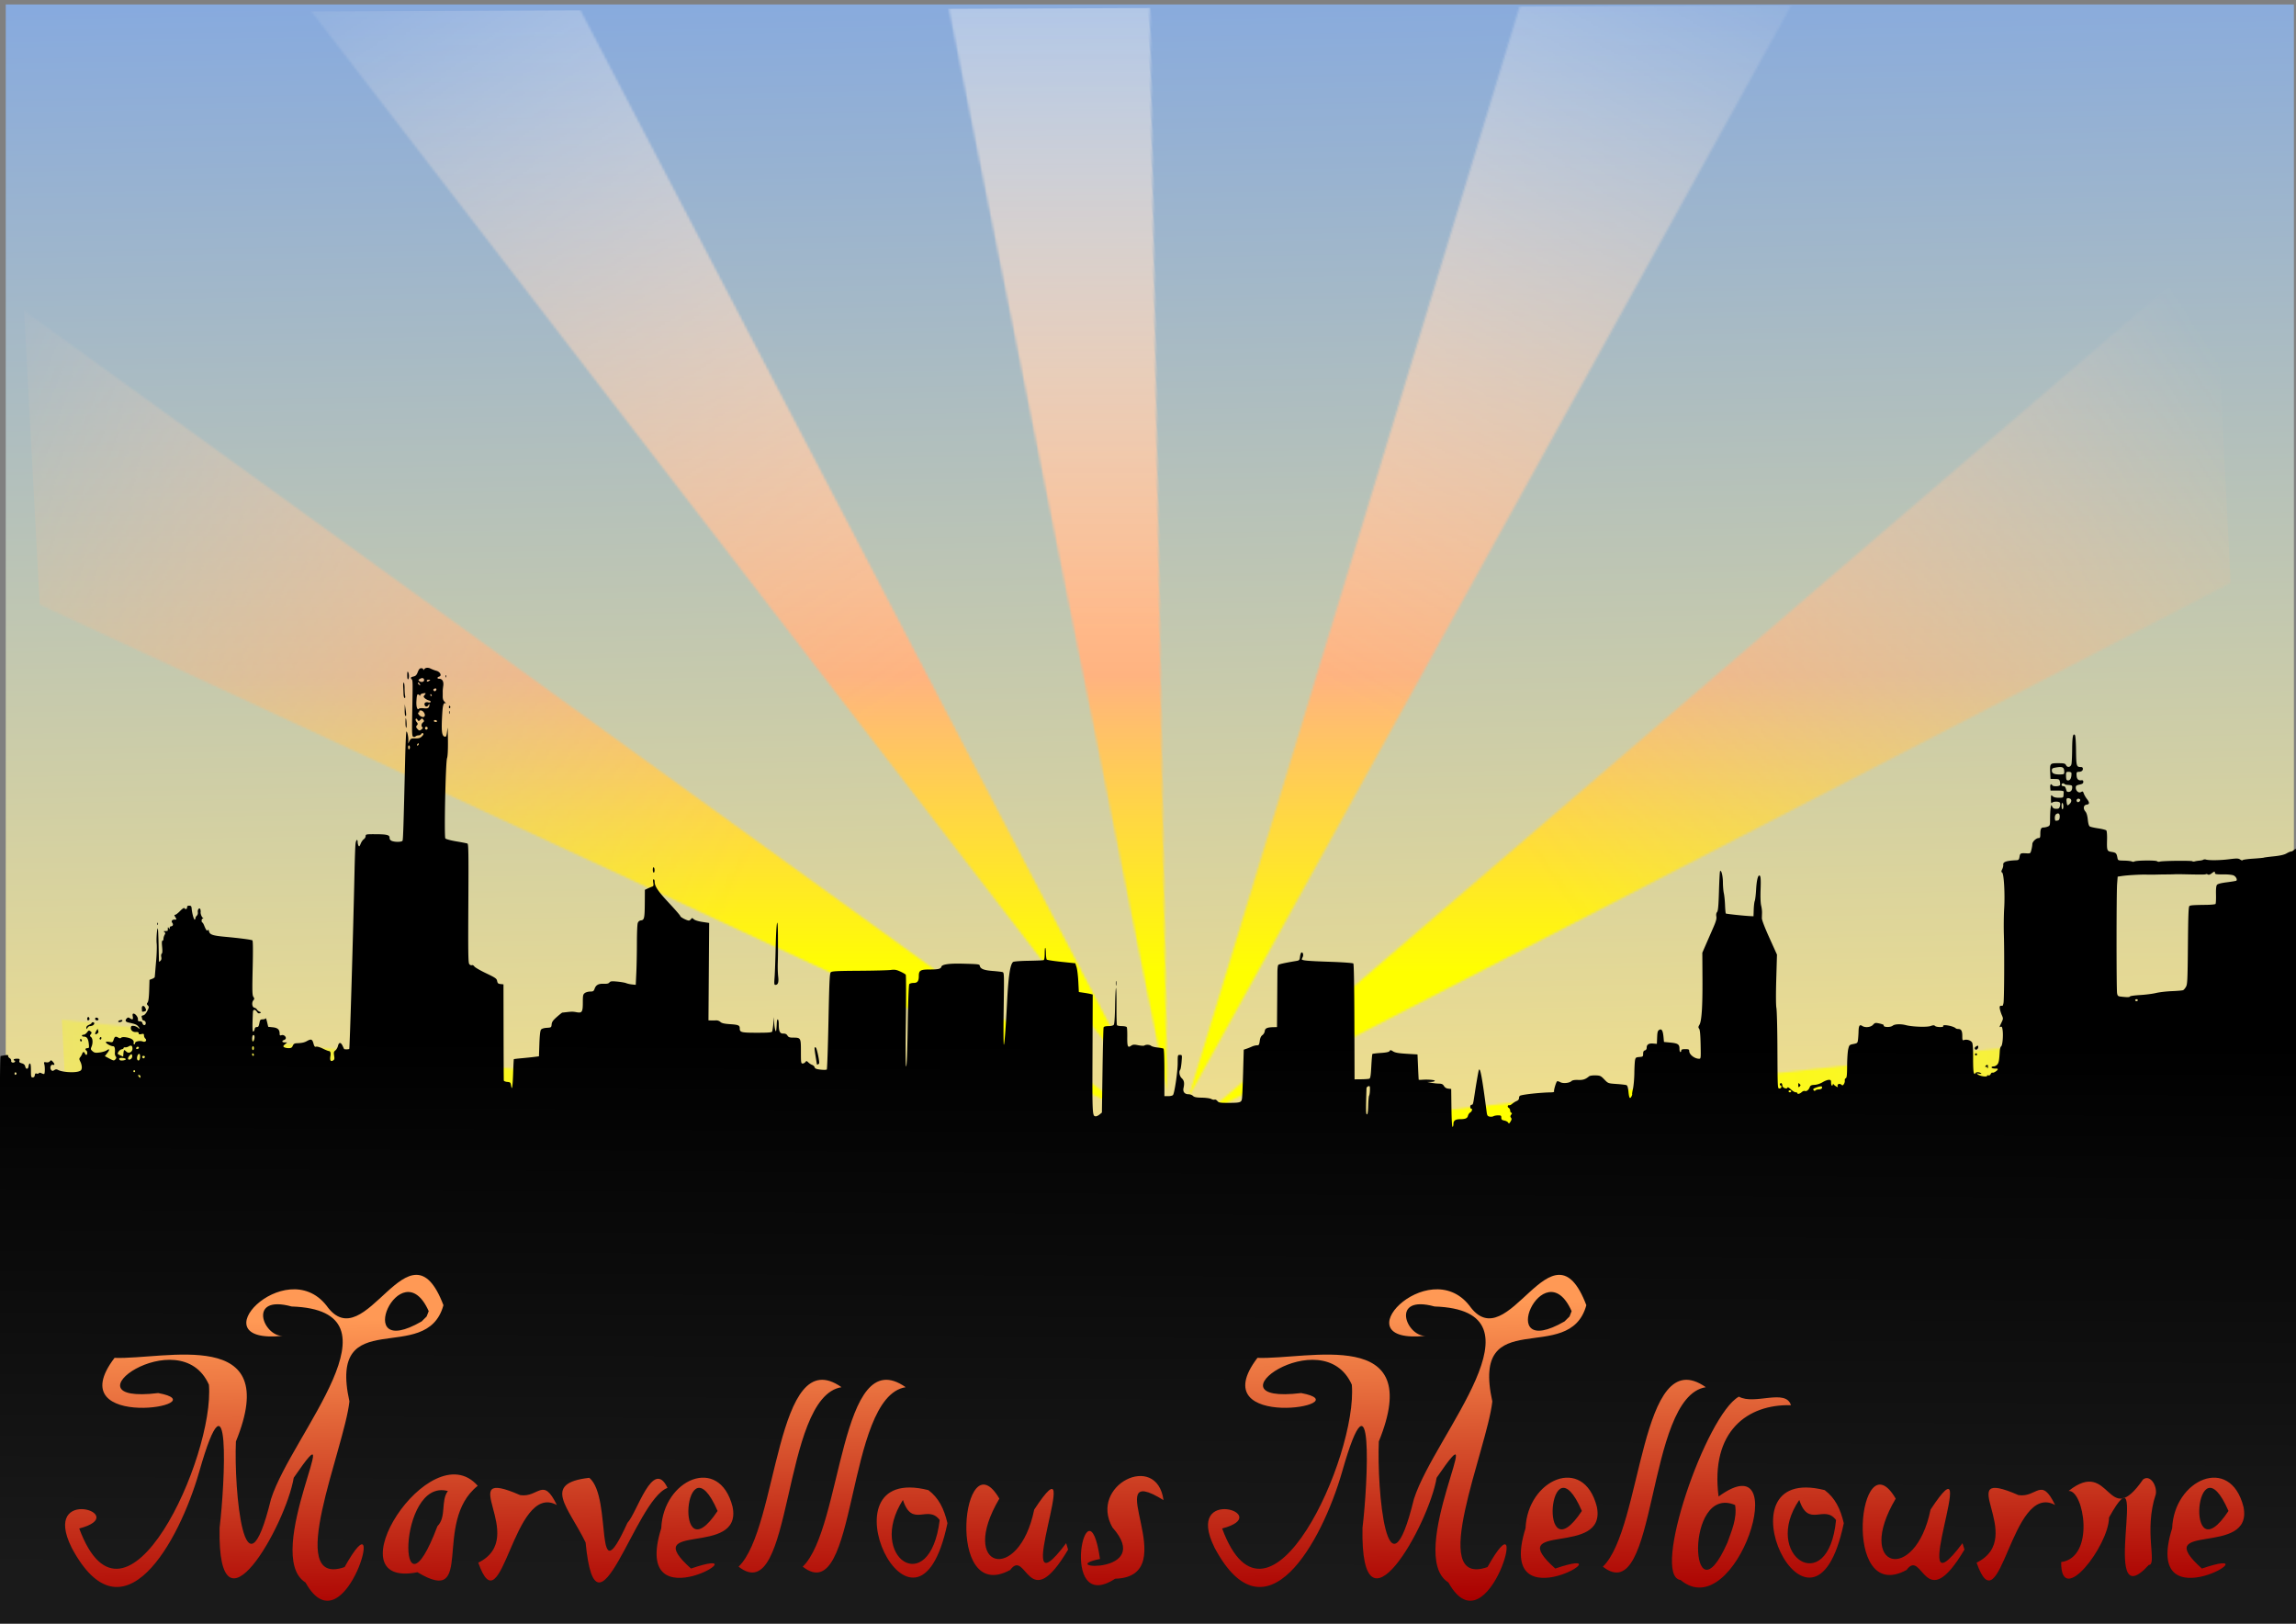 <svg xmlns="http://www.w3.org/2000/svg" xmlns:xlink="http://www.w3.org/1999/xlink" viewBox="0 0 1052.4 744.09" version="1.0"><rect x="0" y="0" width="1052.4" height="744.09" fill="#808080" stroke="none"/><defs><linearGradient id="b"><stop offset="0" stop-color="#f60"/><stop offset="1" stop-color="#fff" stop-opacity="0"/></linearGradient><linearGradient id="e" y2="454.79" gradientUnits="userSpaceOnUse" x2="527.88" gradientTransform="matrix(1.023 0 0 1.034 -10.475 -27.516)" y1="13.131" x1="527.88"><stop offset="0" stop-color="#fff"/><stop offset=".703" stop-color="#ffb380"/><stop offset="1" stop-color="#ff0"/></linearGradient><linearGradient id="g" y2="702.93" gradientUnits="userSpaceOnUse" x2="180.11" gradientTransform="translate(-14.731 37.426)" y1="567.08" x1="178.05"><stop offset="0" stop-color="#f95"/><stop offset="1" stop-color="#a00"/></linearGradient><linearGradient id="c" y2="590.66" gradientUnits="userSpaceOnUse" x2="449.14" gradientTransform="matrix(.995 0 0 1 -2.911 0)" y1="-3.538" x1="437.98"><stop offset="0" stop-color="#87aade"/><stop offset="1" stop-color="#ffe680"/></linearGradient><linearGradient id="f" y2="721.45" gradientUnits="userSpaceOnUse" x2="533.11" y1="476.51" x1="534.14"><stop offset="0"/><stop offset="1" stop-color="#1a1a1a"/></linearGradient><linearGradient id="a" y2="134.24" xlink:href="#b" gradientUnits="userSpaceOnUse" x2="157.46" y1="55.593" x1="157.46"/><mask id="d" maskUnits="userSpaceOnUse"><g transform="matrix(1.474 0 0 1.597 1219.2 -1242.4)" fill="url(#a)"><path transform="matrix(0 .612 -3.491 0 -421.94 1005.9)" d="M245.36 170.13H69.57l43.948-76.119 43.948-76.119 43.948 76.119 43.948 76.119z"/><path transform="matrix(-.158 .591 -3.372 -.903 -398.69 1022)" d="M245.36 170.13H69.57l43.948-76.119 43.948-76.119 43.948 76.119 43.948 76.119z"/><path transform="matrix(-.306 .53 -3.023 -1.745 -380.39 1043.6)" d="M245.36 170.13H69.57l43.948-76.119 43.948-76.119 43.948 76.119 43.948 76.119z"/><path transform="rotate(135 -405.568 458.272) scale(.612 3.491)" d="M245.36 170.13H69.57l43.948-76.119 43.948-76.119 43.948 76.119 43.948 76.119z"/><path transform="matrix(-.53 .306 -1.745 -3.023 -363.24 1096.9)" d="M245.36 170.13H69.57l43.948-76.119 43.948-76.119 43.948 76.119 43.948 76.119z"/><path transform="matrix(-.591 .158 -.903 -3.372 -365.55 1125.1)" d="M245.36 170.13H69.57l43.948-76.119 43.948-76.119 43.948 76.119 43.948 76.119z"/><path transform="matrix(-.612 0 0 -3.491 -375.07 1151.8)" d="M245.36 170.13H69.57l43.948-76.119 43.948-76.119 43.948 76.119 43.948 76.119z"/><path transform="matrix(-.591 -.158 .903 -3.372 -391.17 1175)" d="M245.36 170.13H69.57l43.948-76.119 43.948-76.119 43.948 76.119 43.948 76.119z"/><path transform="matrix(-.53 -.306 1.745 -3.023 -412.73 1193.3)" d="M245.36 170.13H69.57l43.948-76.119 43.948-76.119 43.948 76.119 43.948 76.119z"/><path transform="rotate(-135 30.502 693.472) scale(.612 3.491)" d="M245.36 170.13H69.57l43.948-76.119 43.948-76.119 43.948 76.119 43.948 76.119z"/><path transform="matrix(-.306 -.53 3.023 -1.745 -466.11 1210.5)" d="M245.36 170.13H69.57l43.948-76.119 43.948-76.119 43.948 76.119 43.948 76.119z"/><path transform="matrix(-.158 -.591 3.372 -.903 -494.29 1208.1)" d="M245.36 170.13H69.57l43.948-76.119 43.948-76.119 43.948 76.119 43.948 76.119z"/><path transform="matrix(0 -.612 3.491 0 -520.92 1198.6)" d="M245.36 170.13H69.57l43.948-76.119 43.948-76.119 43.948 76.119 43.948 76.119z"/></g></mask></defs><path fill="url(#c)" d="M2.638 2.041h1048.8v694.63H2.638z"/><path d="M44.009 3.025l1011.9-4.117-43.3 731.52-1009.5 2.06L44.018 3.018z" mask="url(#d)" transform="matrix(.994 0 .109 1 -40.319 2.79)" fill="url(#e)"/><path d="M-.236 660.71c0-141.02.102-176.71.508-176.76.279-.04 1.2-.195 2.047-.343 1.138-.2 1.509-.123 1.422.294-.064.31.253.778.705 1.04.465.269.76.81.681 1.245-.154.845 1.297 1.119 1.748.33.138-.242.058-.44-.18-.44a.436.436 0 01-.43-.44c0-.242.653-.44 1.45-.44 1.254 0 1.416.117 1.197.861-.204.696.002.932 1.077 1.234.93.26 1.4.696 1.564 1.447.32 1.47 1.385 1.377 1.546-.134.07-.665.345-1.21.61-1.21.326 0 .48 1.025.48 3.188 0 2.896.075 3.189.813 3.189.538 0 .858-.341.945-1.009.099-.754.321-.943.88-.751.412.14.861.058 1-.185.166-.29.594-.272 1.255.054.552.272 1.091.4 1.199.282.333-.36.362-3.167.046-4.366-.28-1.058-.22-1.124.868-.951.725.115 1.362-.068 1.68-.483.453-.59.602-.57 1.297.183.995 1.076 1.008 1.71.03 1.433-.971-.275-1.504 1.557-.706 2.42.449.486.696.49 1.385.024.648-.437 1.055-.45 1.779-.061 1.777.956 6.97 1.349 9.27.701 1.153-.325 1.447-.638 1.556-1.657.074-.691-.191-1.911-.59-2.71-.655-1.318-.663-1.53-.094-2.246.347-.435.743-1.138.882-1.561.31-.944.922-.998 1.237-.11.129.363.423.66.653.66.538 0 .549-1.621.013-1.98-.704-.47-.442-1.099.46-1.099.785 0 .846-.183.659-1.978-.245-2.352-.872-3.298-2.185-3.298-.531 0-.966-.198-.966-.44s.353-.44.783-.44c.431 0 1.138-.486 1.57-1.081.69-.95.878-1.01 1.538-.488.659.522.68.688.173 1.35-.506.659-.491.824.117 1.305.815.645.912 2.757.202 4.442-.44 1.047-.388 1.264.496 2.038.83.728 1.348.82 3.236.572 1.236-.161 2.675-.59 3.197-.953 1.401-.973 1.54-.384.289 1.226l-1.098 1.411 2.076 1.106c1.92 1.022 2.126 1.051 2.74.387.517-.56.558-.854.185-1.34-.263-.343-.447-.996-.409-1.451.185-2.21-.074-3.247-.81-3.247-1.009 0-3.313-1.272-3.313-1.83 0-.274.606-.335 1.576-.158 1.488.272 1.6.213 2.01-1.06.469-1.453.88-1.618 2.173-.868.58.336.958.341 1.257.017.576-.622 3.918-.107 5.056.781.557.434.816.992.684 1.47-.118.422-.018.769.22.769s.434-.275.434-.61c0-.741 2.287-1.18 3.524-.677 1.178.48 2.052-.54 1.154-1.347-.338-.304-.614-.948-.614-1.433 0-.743-.19-.84-1.22-.616-.918.198-1.219.102-1.219-.392 0-.453-.365-.625-1.178-.558-1.46.12-2.558-.807-2.397-2.024.097-.737.362-.89 1.34-.775.67.079 1.54.456 1.93.838.925.903.925.322 0-.719-.662-.746-1.41-1.037-4.271-1.658-1.458-.317-1.778-.93-.951-1.825.546-.591.806-.623 1.465-.178 1.268.857 1.625.653 1.36-.778-.183-.987-.094-1.319.353-1.319.874 0 2.166 1.72 2.019 2.686-.096.627.118.832.867.832.652 0 1.067.302 1.206.88.286 1.18 1.508 1.147 1.508-.042 0-.55-.326-1.013-.813-1.15-.447-.127-.812-.39-.812-.583 0-.194-.106-.65-.235-1.013-.159-.448.06-.707.68-.805.577-.092 1.26-.822 1.856-1.986.864-1.683.889-1.9.297-2.54-.545-.59-.562-.812-.103-1.41.356-.465.596-2.365.696-5.524l.152-4.815 1.173-.443c.645-.243 1.196-.62 1.223-.839.028-.218.096-.94.15-1.606.055-.665.298-3.539.54-6.386.24-2.848.332-6.143.203-7.322-.232-2.124.167-7.332.533-6.937.104.113.26 3.543.348 7.622.087 4.08.17 7.49.183 7.58.013.09.307-.09.652-.399.422-.38.547-.959.383-1.77-.143-.702-.053-1.336.213-1.514.311-.209.369-1.207.18-3.12-.194-1.958-.141-2.814.175-2.814.25 0 .453-.398.453-.885s.229-1.285.508-1.772c.419-.731.401-.96-.101-1.307-.472-.325-.358-.42.508-.426.614-.004 1.095-.155 1.069-.337-.027-.18-.024-.626.006-.989.048-.586.098-.586.448 0 .337.564.395.548.4-.11.003-.423.27-.77.592-.77.849 0 1.186-.818.634-1.538-.645-.84-.169-1.54 1.049-1.54.974 0 .983-.029.335-1.099-.545-.9-.561-1.099-.09-1.099.315 0 1.333-.789 2.26-1.753.928-.965 1.798-1.558 1.935-1.32.415.727 1.332.485 1.272-.335-.04-.544.241-.77.96-.77.833 0 1.035.237 1.124 1.32.171 2.074.977 5.057 1.366 5.057.195 0 .354-.273.354-.606 0-.333.289-.865.642-1.182.374-.336.568-1 .463-1.59-.215-1.22.783-2.375 1.153-1.334.13.365.194.931.144 1.259-.117.758.456 2.256 1.022 2.676.294.218.27.326-.071.33-.28.004-.508.403-.508.886s.138.88.307.88c.169 0 .562.643.873 1.429.815 2.056 1.324 2.684 1.676 2.067.176-.307.385-.08.539.584.35 1.508 1.709 1.966 7.373 2.485 6.632.608 12.015 1.316 12.51 1.646.269.18.311 4.48.123 12.63-.243 10.556-.197 12.485.317 13.236.531.777.53.965-.007 1.61-.857 1.028-.56 3.177.468 3.382.447.09.965.45 1.152.802.187.35.735.804 1.219 1.006.81.338.821.393.142.69-.516.225-.918.04-1.343-.616-.794-1.227-1.767-1.199-1.828.052-.323 6.643-.275 9.167.17 9.008.268-.095.546-.603.617-1.128.083-.608.42-.955.927-.955.814 0 .927-.192 1.355-2.308.199-.98.469-1.21 1.423-1.21.648 0 1.245-.218 1.327-.485.082-.267.383.5.668 1.706l.519 2.19 2.075.216c2.249.234 3.158 1.058 3.158 2.863 0 .853.153.992.832.759.906-.311 2.012.43 2.012 1.35 0 .317-.365.702-.812.855-1.184.407-.994 1.098.304 1.11l1.118.01-1.016.866c-.86.734-.923.933-.406 1.303.335.24 1.266.439 2.068.443 1.165.006 1.552-.215 1.921-1.093.348-.826.794-1.112 1.793-1.15 2.409-.09 3.485-.322 4.731-1.02 1.892-1.058 2.407-.87 2.947 1.078.391 1.414.638 1.714 1.238 1.508.412-.142 1.776.251 3.03.872 1.255.622 2.514 1.13 2.799 1.13.693 0 .971.901.719 2.33-.328 1.854.106 2.645 1.128 2.053.727-.42.81-.745.574-2.254-.232-1.486-.142-1.864.572-2.405.466-.353 1-1.277 1.185-2.052.423-1.768 1.286-1.805 2.099-.09.344.726.663 1.393.71 1.484.118.23 2.145.207 2.362-.028.242-.261 1.78-51.966 2.43-81.703.13-5.925.336-11.515.458-12.422.24-1.784.96-2.273.97-.66.003.545.178 1.284.387 1.643.303.518.505.337.98-.88.33-.842.979-1.78 1.442-2.085.463-.304.842-.948.842-1.43 0-.814.275-.875 3.962-.87 5.734.007 7.01.299 7.01 1.603 0 .725.324 1.186 1.042 1.481 1.447.596 4.537.537 4.896-.092.28-.49.486-6.892 1.204-37.404.164-6.953.43-12.642.59-12.642.413 0 .95 2.603.863 4.177l-.073 1.32.624-1.202c.558-1.073.843-1.196 2.666-1.151 1.614.04 2.25-.163 3.043-.969.734-.747.866-1.109.495-1.357-.296-.198-.644-.072-.837.3-.182.353-.743.64-1.246.64s-1.103.205-1.334.455c-.23.25-.715.33-1.076.18-.59-.244-.636-1.456-.45-11.776.245-13.713.24-14.01-.262-14.553-.652-.706-.453-1.005.855-1.289.97-.21 1.398-.66 1.93-2.029.508-1.309.917-1.76 1.597-1.763.503-.002.917.242.92.545.005.37.105.395.305.078.567-.896 1.8-1.069 3.079-.433.706.352 1.905.805 2.665 1.008 1.705.456 2.57 2.256 1.26 2.627-1.038.294-1.06 1.007-.03 1.007 1.44 0 2.178 1.283 1.88 3.267-.147.984-.257 2.086-.244 2.45.014.362.016 1.411.004 2.331-.015 1.211.237 1.919.912 2.562.512.49.74.788.506.665-.972-.512-1.38.586-1.614 4.349-.507 8.11-.274 10.519 1.05 10.894.784.222.912-.151 1.33-3.872.081-.726.175 1.784.209 5.577.038 4.331-.113 7.358-.406 8.135-.67 1.777-1.392 36.02-.777 36.823.25.324 2.493.93 4.988 1.345 2.495.416 4.799.865 5.12.998.5.208.56 4.101.43 27.367-.128 22.871-.062 27.242.422 27.874.315.412.843.637 1.174.5.334-.139.836.112 1.128.563.29.447 2.713 1.856 5.386 3.131 4.318 2.06 4.885 2.457 5.09 3.565.19 1.025.468 1.271 1.567 1.386l1.336.139.042 21.766c.024 11.97.07 22 .102 22.289.033.287.745.584 1.583.66 1.393.124 1.544.268 1.76 1.675.402 2.631.734.564.946-5.878.11-3.353.255-6.152.322-6.22.067-.066 1.676-.26 3.576-.43 1.9-.17 4.46-.438 5.689-.596l2.235-.287.203-5.76c.136-3.865.38-5.992.744-6.464.337-.438 1.334-.754 2.641-.836 2.043-.128 2.104-.17 2.228-1.56.1-1.12.61-1.852 2.374-3.407 1.235-1.089 2.367-1.99 2.514-2.004a234 234 0 002.096-.23c2.374-.266 2.752-.26 4.577.073 2.364.43 2.737-.18 2.737-4.465 0-3.282.093-3.73.903-4.343.497-.377 1.61-.685 2.474-.685 1.355 0 1.63-.172 2.01-1.26.616-1.765 1.795-2.414 4.197-2.309 1.467.065 2.226-.11 2.602-.6.437-.57 1.075-.64 3.62-.398 1.7.162 3.547.487 4.106.723.559.236 1.765.504 2.68.596l1.665.167.264-5.604c.145-3.083.265-9.204.266-13.601 0-4.398.175-8.49.387-9.093.259-.738.752-1.143 1.507-1.238 1.494-.188 1.675-1.045 1.724-8.173l.04-5.833 1.321-.62c.727-.342 1.65-.732 2.052-.867.594-.2.68-.534.462-1.791-.175-1.014-.112-1.545.184-1.545.248 0 .452.503.452 1.117 0 2.087 1.548 4.37 6.67 9.838 2.813 3.002 5.115 5.673 5.116 5.936 0 .466 3.011 2.017 3.915 2.017.25 0 .685-.302.968-.671.459-.599.596-.59 1.274.073.447.438 2.057.94 3.904 1.22l3.144.477-.16 22.315-.161 22.315 1.176.046c.647.026 1.694.008 2.326-.036.632-.046 1.511.27 1.954.703.59.579 1.742.852 4.336 1.029 3.978.27 4.548.518 4.548 1.967 0 1.791.702 1.967 7.86 1.97 5.407.002 6.85-.12 7.021-.602.118-.333.36-1.958.538-3.61l.322-3.006.06 2.638c.051 2.256.72 4.838.911 3.518.102-.7.21-2.085.286-3.628.111-2.292.882-1.645.882.741 0 3.322.509 4.376 2.089 4.328.924-.029 1.49.241 1.898.908.466.759.984.949 2.591.949 3.524 0 3.581.101 3.581 6.391 0 5.069.058 5.48.763 5.48.42 0 .996-.303 1.28-.673.46-.6.61-.582 1.37.169.47.464 1.256.975 1.747 1.136.492.162.999.651 1.127 1.089.179.608.823.862 2.741 1.079 1.38.156 2.656.124 2.836-.071.18-.195.525-10.14.766-22.098.362-17.977.54-21.857 1.03-22.403.497-.555 2.568-.673 12.972-.739 6.81-.043 13.358-.21 14.551-.371 1.763-.239 2.58-.105 4.367.715 1.208.554 2.336 1.216 2.506 1.47.17.255.187 9.813.037 21.24-.185 14.175-.138 20.776.148 20.776.277 0 .52-6.312.717-18.578.183-11.432.456-18.79.71-19.127.228-.303 1.116-.55 1.975-.55 1.8 0 2.403-.811 2.403-3.237 0-2.457.757-2.918 4.803-2.925 4.184-.007 5.25-.26 5.56-1.32.3-1.021 3.71-1.504 9.548-1.35 7.553.199 7.91.244 8.048 1.016.24 1.352 1.905 2.017 5.8 2.317 2.106.163 4.177.401 4.604.53.75.228.767.759.532 16.663-.134 9.035-.104 16.52.067 16.635.274.183.908-8.08 1.465-19.095.621-12.298 1.397-17.603 2.754-18.822.297-.267 3.236-.502 7.008-.562 3.574-.056 6.726-.19 7.005-.3.337-.13.508-1.174.508-3.082 0-3.441.478-3.388.556.062.03 1.322.204 2.569.388 2.77.184.201 3.2.663 6.703 1.026l6.37.66.567 1.758c.312.967.679 3.933.814 6.59l.247 4.833 2.235.33c1.23.183 2.66.44 3.181.572l.946.24-.103 27.218c-.108 28.525-.103 28.608 1.614 28.583.363-.006 1.118-.39 1.677-.855l1.016-.844.284-19.217c.156-10.569.379-19.485.495-19.812.138-.389.904-.595 2.206-.595 1.202 0 2.18-.242 2.46-.608.302-.393.513-3.426.597-8.579.07-4.384.255-8.107.408-8.273.154-.166.26 3.492.237 8.128-.024 4.637.073 8.634.215 8.881.141.248 1.15.45 2.24.45s2.11.219 2.261.485c.153.267.254 2.196.225 4.288-.062 4.581.226 5.304 1.7 4.26.879-.624 1.385-.665 3.348-.272 1.273.254 2.521.318 2.774.141.747-.52 2.445-.453 3.103.123.335.293 1.656.644 2.935.778 1.28.135 2.514.37 2.743.524.267.178.417 4.156.417 11.026v10.747h1.779c.978 0 1.956-.247 2.173-.55.713-.994 2.143-10.719 2.143-14.576 0-3.743.011-3.781 1.02-3.781 1.017 0 1.018.004.76 3.188-.142 1.753-.417 3.375-.612 3.605-.732.862-.364 2.914.698 3.903 1.096 1.02 1.302 2.189.794 4.512-.374 1.711.536 2.82 2.315 2.82.693 0 1.608.34 2.032.756.587.575 1.573.77 4.103.81 1.831.028 3.752.297 4.269.596.517.299 1.204.434 1.528.3.324-.135.9.146 1.278.625.606.766 1.202.87 4.967.864 5.48-.007 6.029-.174 6.308-1.911.122-.76.355-6.125.518-11.924l.296-10.543 1.22-.405c.67-.223 1.795-.672 2.499-1 .704-.326 1.744-.593 2.312-.593.912 0 1.063-.23 1.308-2.004.194-1.399.563-2.205 1.22-2.672.519-.367 1-1.189 1.068-1.826.141-1.301 1.078-1.738 3.885-1.809l1.727-.044.087-11.103c.049-6.106.094-12.427.102-14.046.007-1.619.197-3.124.42-3.345.36-.357 3.01-.942 8.128-1.795 1.53-.255 1.637-.372 1.828-1.995.112-.949.41-1.798.661-1.888.666-.236 1.03 1.12.557 2.076-.223.45-.405.908-.405 1.016 0 .563 2.79.818 12.521 1.142 6.036.202 10.868.546 11.095.792.254.275.432 10.102.482 26.765l.08 26.33 3.086-.029c1.697-.016 3.36-.143 3.696-.282.474-.197.673-1.458.893-5.66.155-2.975.381-5.516.503-5.647.12-.131 1.863-.348 3.871-.481 2.548-.17 3.761-.434 4.013-.875.31-.541.544-.517 1.61.165.929.593 2.522.874 6.215 1.095l4.965.297.247 5.716c.136 3.144.273 5.781.305 5.86.032.08.652.1 1.379.046 2.763-.205 5.993.048 5.993.47 0 .241-.777.464-1.727.494l-1.727.055 1.829.352c1.006.194 2.585.367 3.509.385 1.313.026 1.822.267 2.329 1.104.423.699 1.11 1.118 1.977 1.209l1.328.138.11 8.685c.067 5.29.266 8.684.508 8.684.219 0 .398-.587.398-1.304 0-1.559.918-2.211 3.123-2.22 2.363-.008 3.286-.415 3.552-1.562.134-.575.606-1.255 1.05-1.513.833-.482 1.124-1.756.402-1.756-.223 0-.406-.396-.406-.88s.27-.879.602-.879c.641 0 .722-.285 1.435-5.056.644-4.31 1.629-9.995 1.86-10.736.593-1.911 1.498 2.854 3.594 18.934.23 1.77.411 2.07 1.361 2.267.602.125 1.405.047 1.784-.172.378-.22 1.34-.399 2.137-.399 1.257 0 1.45.14 1.45 1.05 0 .851.268 1.105 1.41 1.337.777.158 1.57.591 1.762.963.291.564.466.483 1.054-.487.553-.914.6-1.298.22-1.793-.376-.491-.36-.792.075-1.361.435-.57.446-.772.05-.916-.28-.102-.508-.555-.508-1.006 0-.452-.3-1.003-.667-1.225-.366-.222-.537-.63-.378-.908.159-.278.437-.406.619-.284.182.121.787-.168 1.346-.644.559-.475 1.495-1.061 2.08-1.302.671-.276 1.063-.771 1.063-1.342 0-.497.229-.994.508-1.104 1.527-.602 9.426-1.439 14.247-1.509.852-.012 1.45-.195 1.328-.407-.255-.446.903-4.345 1.387-4.669.18-.12.816.057 1.414.393 1.284.72 4.158.453 5.15-.478.443-.417 1.464-.596 3.053-.534 2.255.089 3.38-.282 5.016-1.653.335-.28 1.659-.479 2.94-.44 2.138.065 2.475.22 4.064 1.874 1.726 1.795 1.75 1.804 5.62 2.072 2.139.147 4.176.388 4.528.534.444.184.725 1.13.92 3.095.289 2.927.684 3.465 1.433 1.95.24-.484.354-.88.255-.88-.1 0 .07-1.137.377-2.528.307-1.39.587-4.606.621-7.145.035-2.54.18-5.21.321-5.936.233-1.185.435-1.333 1.984-1.454 1.623-.128 1.725-.215 1.725-1.47 0-.966.225-1.4.813-1.566.51-.144.813-.6.813-1.224 0-1.452.945-2.07 2.925-1.914l1.748.138.12-2.956c.1-2.477.258-3.036.974-3.45 1.112-.644 1.674.318 1.954 3.343l.203 2.198 2.957.286c3.446.333 4.154.818 4.154 2.846 0 .817.183 1.485.406 1.485.224 0 .407-.297.407-.66 0-.488.474-.659 1.828-.659 1.558 0 1.829.13 1.829.88 0 1.604 2.466 3.517 4.534 3.517.796 0 .819-.215.684-6.529-.097-4.563-.3-6.739-.674-7.226-.446-.58-.426-.876.122-1.782 1.037-1.711 1.471-8.282 1.4-21.179l-.065-11.872 1.725-3.957c.948-2.177 2.45-5.618 3.337-7.648 1.218-2.789 1.552-4.015 1.367-5.018-.16-.865-.04-1.574.343-2.032.451-.54.652-2.755.859-9.492.149-4.834.368-8.964.488-9.178.529-.943 1.294 1.969 1.317 5.007.013 1.813.205 4.089.427 5.056.222.968.47 3.4.55 5.406.08 2.005.24 3.748.354 3.872.189.204 8.475 1.085 11.473 1.22l1.22.055.106-3.078c.06-1.692.274-3.473.477-3.957.203-.484.479-2.808.612-5.165.228-4.024.785-6.487 1.468-6.487.63 0 .764 1.52.58 6.628-.113 3.173-.01 6.032.262 7.137.248 1.015.427 2.438.399 3.163a187.37 187.37 0 00-.08 2.639c-.019.812 1.307 4.276 3.448 9.014l3.478 7.695-.325 11.213c-.197 6.799-.174 11.99.058 13.19.21 1.089.418 8.806.46 17.15.105 20.659.06 19.787 1.044 19.787.868 0 1.134-1.13.334-1.419-.263-.095-.341-.411-.175-.703.412-.721 1.06-.22 1.06.82 0 .979 2.083 1.794 2.352.92.099-.318.701-.005 1.56.81.77.732 1.758 1.33 2.198 1.33.439 0 .798.18.798.401 0 .599 1.147.302 2.043-.528.433-.402 1.067-.614 1.41-.472.738.307 1.789-.545 2.234-1.813.251-.714.716-.928 2.16-.996 1.084-.052 2.596-.544 3.678-1.197 1.011-.611 2.306-1.11 2.878-1.11.883 0 1.039.197 1.039 1.318 0 .726.183 1.32.406 1.32.224 0 .41-.248.413-.55 0-.38.098-.4.305-.066.164.266.706.716 1.203 1 .762.433.868.41.67-.15-.316-.891.906-1.366 1.694-.658.508.456.716.408 1.173-.269.306-.452.492-1.184.413-1.626-.079-.442.123-.913.447-1.048.47-.196.597-1.374.623-5.805.018-3.057.247-6.448.508-7.535.457-1.9.55-1.991 2.376-2.35 1.8-.354 1.912-.46 2.102-1.982.11-.883.225-2.596.255-3.805.065-2.597.51-3.28 1.64-2.518 1.366.924 3.9.67 4.982-.5.894-.968 1.103-1.008 3.043-.578 1.146.254 2.003.602 1.905.773-.541.948 2.984 1.118 4.108.199.91-.745 3.714-.847 6.071-.222 2.868.76 9.596.991 11.284.388 1.177-.42 1.653-.428 2.016-.035.586.634 4.127.704 3.767.074-.564-.988 4.768-.044 5.75 1.018.153.166.668.302 1.145.302 1.343 0 1.842.866 1.842 3.195 0 1.948.074 2.115.822 1.858 1.278-.439 3.2.197 3.71 1.229.29.584.447 3.25.42 7.113-.025 3.621.132 6.45.378 6.834.317.495.472.521.627.107.251-.67 1.744-.708 2.577-.066.459.354.259.404-.813.203-1.372-.257-1.39-.242-.533.41 1.047.795 4.19 1.226 4.19.574 0-.245.272-.333.604-.195.356.148.78-.108 1.036-.625.238-.481.601-.762.807-.625.414.277 2.43-1.006 2.43-1.546 0-.187-.23-.331-.509-.32-1.414.057-2.336-.163-2.336-.558 0-.242.429-.44.953-.44s1.287-.4 1.695-.887c.688-.822.867-1.816 1.133-6.28.055-.92.332-1.828.616-2.018.618-.413 1.023-4.809.68-7.39-.191-1.448-.383-1.79-.888-1.58-.691.288-.689.278.454-2.148.718-1.526.723-1.702.087-3.153-.371-.845-.787-2.146-.925-2.891-.237-1.285.015-1.594 1.155-1.413.158.026.396-.594.528-1.377.313-1.85.42-22.34.162-31.103-.11-3.748-.049-9.227.136-12.176.41-6.53-.118-15.875-.927-16.416-.467-.312-.461-.56.035-1.565.325-.657.535-1.548.468-1.98-.208-1.328 1.373-1.892 5.895-2.1 1.151-.053 1.333-.238 1.569-1.598.285-1.644.45-1.722 3.297-1.562 1.648.094 1.711.046 2.131-1.59.238-.927.434-2.116.435-2.643 0-1.09 1.767-2.78 2.902-2.78.61 0 .758-.334.758-1.723 0-2.383.337-3.114 1.439-3.114.52 0 1.415-.193 1.988-.428.987-.406 1.043-.6 1.047-3.628 0-1.76.119-3.949.259-4.866.243-1.592.275-1.621.719-.66.347.755.811 1.008 1.845 1.008 1.187 0 1.426-.183 1.703-1.301.217-.88.16-1.412-.174-1.642-.763-.525-2.917-.417-3.463.173-.379.41-.487.053-.487-1.607 0-2.04.033-2.103.743-1.407.49.48 1.46.727 2.844.727 1.955 0 2.106-.077 2.163-1.099.034-.605.08-1.347.101-1.649.03-.395-.818-.55-3.007-.55h-3.047l-.128-1.428c-.121-1.365.408-1.922.94-.99.364.637 3.333.545 3.546-.11.099-.302.063-1.044-.078-1.649-.229-.98-.474-1.103-2.268-1.135l-2.012-.037-.125-2.583c-.218-4.53-.164-4.6 3.572-4.6 2.845 0 3.282.109 3.677.907.614 1.24 2.106.959 2.47-.466.154-.605.302-3.672.327-6.816.047-5.727.386-7.491 1.257-6.548.273.295.474 3.04.524 7.158.088 7.133.197 7.503 2.216 7.518.624.005.914.271.914.839 0 .871-.748 1.366-2.065 1.366-.79 0-.943.387-.787 1.979.134 1.359.851 2.036 2.004 1.89.816-.102 1.051.062 1.051.734 0 .667-.396.95-1.727 1.235-1.429.306-1.727.544-1.727 1.375 0 1.521 1.341 2.656 2.408 2.038.742-.429.904-.341 1.264.686.228.648.866 1.76 1.419 2.47 1.304 1.677 1.27 2.452-.113 2.624-1.436.179-1.73 1.807-.57 3.15.542.63.912 1.873 1.103 3.71.195 1.88.5 2.889.954 3.152.367.212 2.12.605 3.896.872 1.776.267 3.416.69 3.647.94.234.254.379 2.037.329 4.058-.129 5.21-.05 5.428 2.107 5.778 1.98.321 2.25.588 2.63 2.6.25 1.325.27 1.334 3.085 1.386 1.558.028 3.143.205 3.524.393.38.188.918.19 1.194.006.782-.523 9.815-.622 10.38-.114.273.244.858.32 1.3.168 1.129-.387 14.711-.53 14.924-.156.096.168.583.191 1.081.051s1.472-.295 2.165-.345c.692-.05 1.471-.233 1.73-.406.26-.174.79-.213 1.18-.088 1.395.45 6.471.386 10.596-.134 3.648-.46 4.324-.44 5.15.145.524.371 1.011.498 1.083.282.073-.216 2.235-.53 4.806-.699 2.57-.169 4.782-.376 4.916-.46.134-.085 2.181-.353 4.55-.596 2.919-.299 4.803-.729 5.846-1.334.847-.491 1.802-.893 2.123-.893.321 0 .906-.316 1.301-.702.395-.387.912-.573 1.15-.414.304.203.432 66.58.432 224.3v131.41H-.232v-84.098l-.001-.001zm627.38-154.08c.06-2.234.245-4.262.413-4.507.167-.245.332-1.365.365-2.49.054-1.833-.022-2.02-.741-1.817-.442.125-.813.55-.827.945-.322 9.568-.286 11.931.178 11.931.356 0 .535-1.187.612-4.062zm193.88-6.491c0-.242-.275-.44-.61-.44s-.61.198-.61.44.275.44.61.44.61-.198.61-.44zm12.654-.88c1.152 0 1.785-.582 1.388-1.278-.13-.226-1.103-.096-2.248.3-1.624.562-1.93.816-1.56 1.297.318.415.588.458.882.14.233-.252.925-.459 1.538-.459zm-769.3-5.94a.661.661 0 00-.66-.66c-.54 0-.567.12-.153.66.637.831.813.831.813 0zm-56.79-1.28c.057-.221-.126-.485-.406-.586-.28-.1-.508.147-.508.55 0 .744.729.774.915.036zm54.352-1.135c0-.242-.183-.44-.407-.44-.223 0-.406.198-.406.44 0 .241.183.44.406.44.224 0 .407-.199.407-.44zm-4.267-5.49c0-.242-.686-.502-1.524-.577-1.43-.128-1.902.241-1.234.964.423.458 2.758.13 2.758-.387zm6.545-1.022c.042-.92-.124-1.397-.49-1.397-.633 0-1.192 1.904-.774 2.637.5.874 1.197.189 1.264-1.24zm-3.908.588c.276-.36.386-.98.244-1.38-.235-.663-.325-.658-1.061.063-.442.433-.804 1.054-.804 1.38 0 .79.995.752 1.62-.063zm6.1-.692c0-.227-.275-.413-.61-.413-.628 0-.807.519-.35 1.014.325.351.96-.046.96-.6zm-9.456-3.052c.137 0 .584.329.993.73 1.044 1.022 2.773.178 2.773-1.354 0-1.4-.566-1.751-1.718-1.065-.508.303-1.243.497-1.634.433-.391-.065-.711.079-.711.319s-.39.5-.868.577c-.477.077-1.14.585-1.471 1.129-.574.94-.536 1.019.766 1.615l1.37.626.126-1.505c.07-.827.238-1.505.374-1.505zm59.438 2.225c0-.228-.183-.536-.406-.686-.224-.15-.407.037-.407.414s.183.686.407.686a.411.411 0 00.406-.414zm0-3.104c0-.484-.183-.88-.406-.88-.224 0-.407.396-.407.88s.183.88.407.88c.223 0 .406-.396.406-.88zm-52.725-.226c-.15-.639-1.02-.527-1.232.158-.119.385.082.537.576.434.417-.087.712-.353.656-.592zm52.897-3.971c.287-1.24-.02-2.112-.606-1.72-.483.323-.498 2.839-.016 2.839.2 0 .48-.504.622-1.12zm863.34-17.788c0-.242-.274-.44-.61-.44-.335 0-.609.198-.609.44 0 .241.274.44.61.44.335 0 .61-.199.61-.44zm-3.59-1.713c.075-.217 2.148-.508 4.606-.647 2.458-.139 5.75-.56 7.314-.935 1.565-.375 4.856-.758 7.315-.851 2.458-.093 4.754-.293 5.1-.444.348-.151.952-.862 1.344-1.579.638-1.169.728-3.123.872-18.964.126-13.862.274-17.738.69-18.023.551-.379 1.745-.46 7.908-.545 2.047-.028 3.869-.207 4.047-.399.178-.191.28-2.076.228-4.188-.064-2.592.073-4.067.423-4.538.354-.477 1.798-.862 4.535-1.21 2.209-.28 4.157-.604 4.33-.72.61-.408-.1-1.867-1.168-2.398-.628-.313-2.66-.524-4.842-.502-3.064.03-3.759-.083-3.759-.614 0-.855-.262-.822-1.585.197-.714.55-1.3.715-1.669.469-.312-.21-.73-.272-.928-.139-.319.213-2.161.217-10.853.024-1.229-.027-2.875-.02-3.657.016-.782.036-2.336.066-3.454.067-1.117 0-3.22.035-4.673.077-1.453.042-3.464.046-4.47.008-2.515-.092-8.707.25-11.221.619l-2.078.305-.259 3.315c-.332 4.25-.34 48.363-.01 50.153.216 1.166.452 1.374 1.727 1.52 2.9.333 4.053.312 4.187-.076v.001zm-32.24-82c.173-1.636-.4-2.265-1.487-1.635-.714.414-.944 1.754-.52 3.038.025.077.457.077.96 0 .666-.102.95-.484 1.048-1.403zm1.696-5.087c0-.712-.183-1.416-.406-1.565-.242-.162-.407.362-.407 1.293 0 .86.183 1.565.407 1.565.223 0 .406-.582.406-1.293zm2.914-1.194c1.013-.992.935-2.193-.164-2.504-1.2-.34-1.486.078-1.238 1.803.235 1.635.377 1.705 1.402.701zm4.807-1.737c0-.337-.366-.613-.813-.613-.765 0-1.105.856-.57 1.435.396.428 1.383-.16 1.383-.822zm-4.145-4.219c.268-.29.488-.982.488-1.539 0-1-.082-1.04-2.519-1.21-.379-.026-.82-.19-.982-.364-.513-.555-1.376-.34-1.376.343 0 .37.363.66.826.66.746 0 .936.275 1.435 2.088.193.7 1.49.713 2.128.022zm-.415-5.298c.406-.536.637-1.751.543-2.858-.026-.307-.587-.55-1.266-.55-1.142 0-1.219.106-1.219 1.686 0 .927.122 1.817.27 1.978.43.464 1.219.343 1.672-.256zm-2.755-3.227c0-2.376-.683-2.72-4.165-2.097-1.268.227-1.524.45-1.524 1.328 0 1.303 1.117 1.834 3.76 1.79 1.72-.03 1.93-.14 1.93-1.021zm-758.27-11.39c0-.334-.183-.73-.406-.88-.232-.154-.406.224-.406.88 0 .655.174 1.034.406.88.223-.15.406-.546.406-.88zm4.064-1.591c0-.242-.183-.317-.407-.168-.223.15-.406.47-.406.712 0 .241.183.317.406.167.224-.149.407-.47.407-.711zm1.345-6.735c.465-.382.577-.71.305-.892-.655-.437-.515-1.611.265-2.228.593-.47.614-.657.145-1.27-.509-.662-.612-.658-1.342.057-.756.74-.815.74-1.325-.015-.362-.534-.625-.63-.816-.296-.155.271.042.882.439 1.356.553.66.61.983.243 1.38-.633.684-.604 1.021.16 1.848.77.833.976.839 1.926.06zm2.718-.468c0-.363-.274-.66-.61-.66s-.609.297-.609.66c0 .362.275.66.61.66s.61-.298.61-.66zm4.267-3.298c-.326-.571-1.422-.571-1.422 0 0 .242.377.44.837.44.46 0 .723-.198.585-.44zm-5.665-2.24c.482-.844-.694-2.597-1.742-2.597-.544 0-.86.194-.72.44.138.242.058.44-.18.44-.681 0-.306 1.047.586 1.633 1.024.673 1.704.7 2.056.084zm-.36-3.576c1.89.23 2.566-.21 2.553-1.66-.005-.515-.097-.492-.42.11-.525.975-1.428.993-1.767.036-.324-.915.493-1.505 1.65-1.19.48.13.983.044 1.117-.192.135-.235-.256-.564-.87-.73-.613-.165-1.436-.614-1.829-.997-.667-.65-.67-.75-.038-1.505.534-.639.556-.806.105-.802-1.273.014-2.38.554-2.114 1.034.152.274-.038.224-.421-.113-.967-.849-1.158-.483-1.36 2.606-.178 2.71.39 4.434 1.18 3.579.205-.22 1.2-.3 2.214-.176zm3.587-6.056c-.322-.564-.61-.564-.61 0 0 .242.194.44.43.44.238 0 .318-.198.18-.44zm2.049-2.228c.374-.655-.06-1.01-.838-.688-.36.15-.54.47-.4.714.33.577.9.565 1.238-.026zm-7.632-3.053c-.285-.495-.577-.666-.662-.389-.084.272.098.667.405.877.8.549.827.498.257-.488zm2.129-1.56c0-.946-.82-1.218-1.858-.617-.873.505-.902.612-.298 1.09.805.637 2.156.34 2.156-.473zm2.438.245c.493-.345.435-.428-.305-.433-.502-.004-.914.191-.914.433 0 .55.431.55 1.22 0zm627.42 185.32c0-.675.137-1.047.305-.828.168.218.45.516.629.661.178.145.04.518-.305.829-.542.486-.629.395-.629-.662zm86.555-8.141c0-.256-.183-.343-.406-.194-.224.15-.407.083-.407-.147 0-.23.275-.532.61-.672.415-.172.61.024.61.613 0 .476-.092.866-.204.866-.111 0-.203-.21-.203-.466zm-536.4-1.403c0-.06-.272-1.778-.603-3.818-.608-3.735-.589-4.293.13-3.813.515.345 1.82 6.722 1.492 7.296-.219.384-1.017.646-1.019.335zm530.93-4.25a.515.515 0 01.147-.674.434.434 0 01.623.16c.13.228.065.532-.147.673a.434.434 0 01-.623-.159zm.018-2.56c-.443-.479-.252-.959.57-1.435.682-.395.813-.334.813.377 0 .848-.924 1.555-1.383 1.059zm-868.65-4.31c0-.376.183-.563.407-.413.525.351.525 1.1 0 1.1-.224 0-.407-.31-.407-.686zm8.94-.607c0-.228.183-.536.406-.686.224-.149.407.037.407.414s-.183.686-.407.686a.411.411 0 01-.406-.414zm-2.019-2.319c.013-.552 1.206-2.535 1.206-2.004 0 .147.106.566.235.93.142.4-.099.854-.61 1.15-.651.378-.84.36-.83-.076zm-4.063-2.692c-.008-.5.45-.997 1.206-1.306.67-.273 1.219-.652 1.219-.84 0-.19.274-.344.61-.344.95 0 .715 1.18-.305 1.535-.503.175-1.072.29-1.265.255-.193-.035-.599.29-.902.722-.527.752-.551.751-.563-.022zm14.616-2.848c0-.23.464-.515 1.032-.632.65-.135.976-.032.882.278-.185.61-1.914.93-1.914.354zm-14.223-1.155c0-.349.163-.743.363-.877.419-.28.923.851.557 1.248-.436.471-.92.276-.92-.371zm3.657-.058c0-.41.276-.634.677-.55 1.02.214 1.16 1.241.17 1.241-.5 0-.847-.283-.847-.691zm21.504-3.376c-.018-.06-.07-.654-.115-1.319-.106-1.553 1.05-1.654 1.684-.147.36.856.327 1.113-.171 1.32-.64.265-1.34.339-1.398.146zm446.32-12.85c-.004-.967.075-1.415.177-.994.101.42.105 1.212.008 1.759-.098.547-.18.203-.185-.765zm-156.4-2.84c.148-1.926.373-8.208.5-13.962.253-11.463.963-15.17 1.033-5.391.052 7.326.04 9.255-.084 13.289-.053 1.753.036 4.336.198 5.74.31 2.673-.081 3.824-1.299 3.824-.524 0-.577-.533-.348-3.5zm-282.94-24.38c-.018-.464.078-.724.213-.578.135.146.15.526.032.843-.13.35-.226.247-.245-.266zm227.12-24.91c0-.785.17-1.233.406-1.074.53.354.53 2.418 0 2.418-.223 0-.406-.605-.406-1.345zm-113.37-67.32c0-1.25.067-2.19.149-2.09.346.426.533 4.361.207 4.361-.196 0-.356-1.022-.356-2.272zm-.11-3.271c-.163-.176-.275-1.425-.25-2.776l.048-2.455.367 2.393c.384 2.505.333 3.377-.165 2.838zm20.086-1.493c0-.605.092-.852.205-.55.112.302.112.797 0 1.1-.113.302-.205.054-.205-.55zm-.064-2.393c0-.772.243-.886.592-.276.128.225.048.534-.18.686-.227.152-.412-.033-.412-.41zm-20.79-5.86c-.03-.907-.105-2.49-.168-3.517-.063-1.028.052-1.87.256-1.87.204 0 .373 1.139.376 2.53.003 1.39.116 2.973.25 3.517.148.593.064.99-.208.99-.25 0-.478-.743-.506-1.65zm1.684-8.768c.004-1.527.115-1.931.4-1.455.517.865.517 2.952 0 3.298-.25.167-.404-.544-.4-1.843zm17.499.56c-.018-.463.078-.723.213-.577s.15.526.032.843c-.13.35-.226.247-.245-.266z" fill="url(#f)"/><path d="M203.25 598.16c-7.703 28.369-53.167-1.35-43.087 44.088-2.354 21.809-30.212 85.696-2.214 75.924 20.82-37.272.357 39.954-17.921 7.063-20.385-12.645 20.374-85.628-5.393-48.002-3.576 21.567-35.027 77.376-33.985 22.982 2.514-20.815 5.227-76.836-9.303-25.84-9.285 32.476-35.094 78.937-58.515 34.896-14.237-28.78 28.175-15.203 3.483-8.784 21.127 57.012 62.179-33.128 59.445-65.881-13.322-30.041-68.407 9.32-23.23 3.817 28.829 5.346-46.042 17.995-20.028-16.127 23.16.867 77.26-14.747 55.63 38.314-.961 21.783 3.817 76.504 16.096 26.36 9.584-29.931 62.8-86.46 9.44-88.222-20.328-5.595-13.084 13.668-4.106 13.469-39.514 4.07 1.2-37.884 20.073-13.896 17.85 25.21 37.91-41.602 53.615-.16zm-6.747 2.724c-12.73-28.673-36.138 23.667-3.252 4.714l2.307-2.276.945-2.438zm22.47 80.035c-21.055 16.783-.83 55.746-27.616 39.622-40.167 7.943 5.86-64.42 27.616-39.622zm-13.675 2.403c-23.323-6.372-23.301 65.225-4.798 16.102 4.232-4.146 1.432-11.712 4.798-16.102zm49.94 6.41c-20.268-11.08-25.112 57.552-36.01 26.418 23.88-11.71-12.416-44.778 19.21-30.955 8.557 1.246 10.343-8.77 16.799 4.536zm50.723-7.852c-15.017 5.49-32.648 75.81-37.548 24.998-7.92-16.244-20.304-27.132 1.707-29.617 10.864 9.023 1.664 55.444 17.468 20.642 4.356-4.437 11.706-30.108 18.374-16.023m29.82 8.653c4.82 23.51-43.652 6.269-19.062 28.31 35.268-12.011-27.935 27.145-13.625-18.464.885-22.337 26.598-33.846 32.687-9.846m-6.868 1.923c-15.18-35.049-20.359 30.74 0 0zm56.808-56.721c-27.915 4.448-21.812 102.21-47.179 82.247 18.371-17.719 16.792-103.62 47.18-82.247m29.397 0c-27.915 4.448-21.812 102.21-47.179 82.247 18.371-17.719 16.792-103.62 47.18-82.247m19.156 62.33c-14.407 68.843-59.9-28.083-8.74-15.157 4.721 3.54 7.178 8.513 8.74 15.157zm-3.554-1.442c-5.493-7.347-12.607 3.848-16.853-9.214-16.751 26.095 12.303 45.845 16.853 9.214zm58.856 13.539c-18.406 31.059-19.006-.97-26.529 9.325-30.173 16.507-21.747-61.467-4.984-32.678-19.08 32.258 8.97 39.365 15.972 5.037 24.81-37.801-12.954 52.168 14.641 15.386l.9 2.929m43.735-22.673c-30.68-18.985 10.41 35.089-22.19 36.025-26.463 17.334-12.686-48.533-6.924-9.063-21.429 4.415 25.221 7.511 5.68-14.464-10.88-19.351 20.323-34.912 23.434-12.498m193.8-89.328c-7.703 28.369-53.167-1.35-43.087 44.088-2.354 21.809-30.212 85.696-2.214 75.924 20.82-37.272.357 39.954-17.921 7.063-20.385-12.645 20.374-85.628-5.393-48.002-3.576 21.567-35.027 77.376-33.985 22.982 2.514-20.815 5.227-76.836-9.304-25.84-9.284 32.476-35.094 78.937-58.515 34.896-14.237-28.78 28.175-15.203 3.484-8.784 21.127 57.012 62.179-33.128 59.445-65.881-13.322-30.041-68.407 9.32-23.23 3.816 28.829 5.347-46.042 17.995-20.028-16.127 23.16.867 77.26-14.747 55.63 38.314-.961 21.783 3.817 76.504 16.096 26.36 9.584-29.93 62.8-86.459 9.44-88.222-20.328-5.594-13.084 13.668-4.106 13.47-39.514 4.07 1.2-37.885 20.073-13.897 17.85 25.21 37.91-41.602 53.615-.16zm-6.747 2.724c-12.73-28.673-36.138 23.667-3.253 4.714l2.308-2.276.945-2.438zm11.566 89.649c4.82 23.51-43.652 6.269-19.062 28.31 35.268-12.011-27.935 27.145-13.625-18.464.885-22.337 26.598-33.846 32.687-9.846m-6.868 1.923c-15.18-35.049-20.359 30.74 0 0zm56.808-56.72c-27.915 4.448-21.812 102.21-47.179 82.246 18.371-17.719 16.792-103.62 47.18-82.247zm39.037 8.251c-19.83-.53-37.014 11.838-33.184 41.854 35.073-25.644 8.14 59.568-17.419 38.261-13.777-1.802 11.7-75.747 26.736-84.042 7.098 4.016 21.491-3.859 23.867 3.927m-25.603 45.746c-23.3-9.865-20.784 56.15-3.56 17.315 1.868-5.297 4.556-11.147 3.56-17.315zm49.82 8.332c-14.407 68.843-59.9-28.083-8.74-15.157 4.787 3.67 7.13 8.398 8.74 15.157zm-3.554-1.442c-5.493-7.347-12.607 3.848-16.853-9.215-17.402 25.404 13.32 45.682 16.853 9.215zm58.856 13.539c-18.406 31.059-19.006-.97-26.529 9.325-30.173 16.507-21.747-61.467-4.983-32.678-19.081 32.258 8.969 39.365 15.972 5.037 24.81-37.801-12.954 52.168 14.64 15.386l.9 2.929m41.567-20.43c-20.268-11.078-25.112 57.553-36.009 26.419 23.879-11.71-12.417-44.778 19.209-30.955 8.557 1.247 10.343-8.77 16.799 4.537zm46.145-4.966c-5.63 16.718.766 32.365-3.194 32.416-23.73 26.018 1.529-57.38-18.25-21.728-.05 12.83-22.156 41.714-21.934 20.43 15.733-2.173 10.423-33.078 3.41-32.598 19.622-15.672 17.524 18.667 34.115-5.257 3.164-2.46 6.5 2.669 5.853 6.737zm40.181 5.768c4.82 23.511-43.652 6.27-19.063 28.31 35.268-12.011-27.935 27.145-13.625-18.464.885-22.337 26.598-33.846 32.688-9.845m-6.868 1.922c-15.18-35.049-20.36 30.74 0 0z" fill="url(#g)"/></svg>
